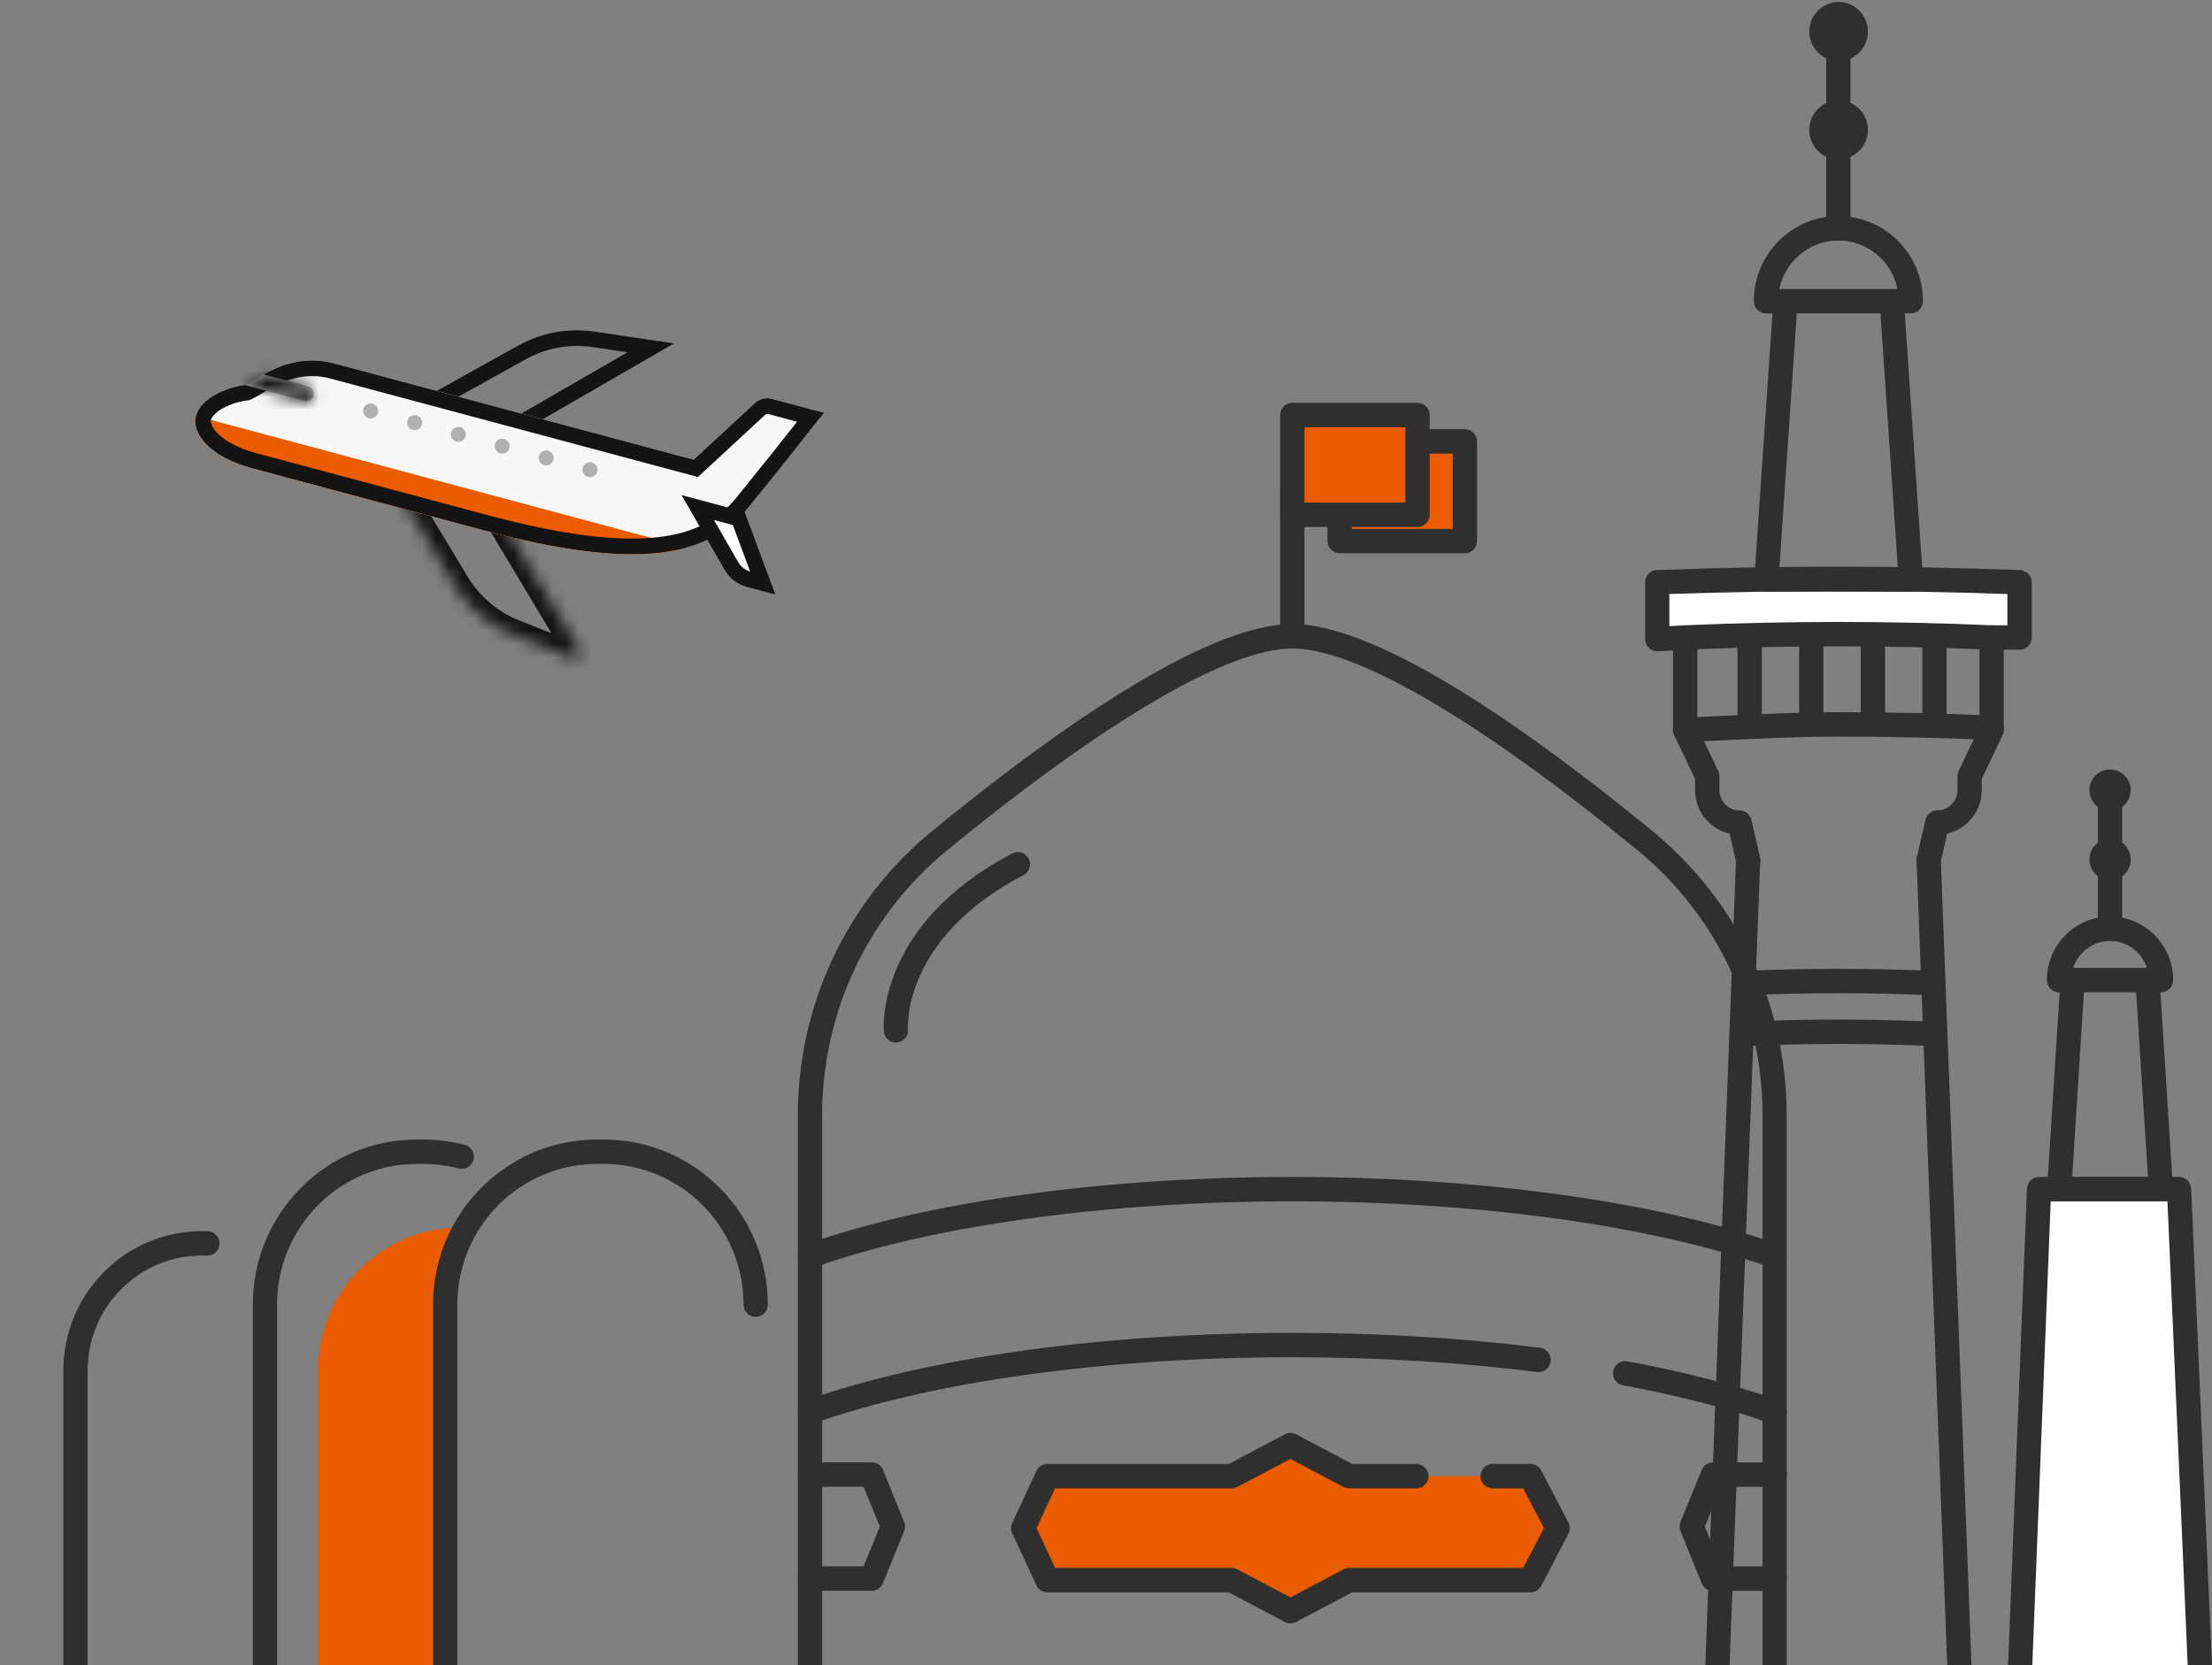 <svg width="170" height="128" viewBox="0 0 170 128" fill="none" xmlns="http://www.w3.org/2000/svg">
<rect x="0" y="0" width="170" height="128" fill="#808080" stroke="none"/>
<g clip-path="url(#clip0_13493_1581)">
<path d="M36.178 94.402C34.639 96.445 33.725 98.991 33.725 101.753V131.279H24.455V105.316C24.455 99.27 29.326 94.37 35.332 94.37C35.617 94.37 35.901 94.38 36.178 94.402Z" fill="#EB5B00"/>
<path fill-rule="evenodd" clip-rule="evenodd" d="M45.892 89.463C39.959 89.463 35.147 94.305 35.147 100.28V130.406C35.147 130.924 34.73 131.344 34.215 131.344C33.7 131.344 33.283 130.924 33.283 130.406V100.28C33.283 93.269 38.93 87.587 45.892 87.587H46.399C53.364 87.587 59.008 93.272 59.008 100.28C59.008 100.798 58.591 101.218 58.076 101.218C57.562 101.218 57.145 100.798 57.145 100.28C57.145 94.307 52.335 89.463 46.399 89.463H45.892Z" fill="#2F2F2F"/>
<path fill-rule="evenodd" clip-rule="evenodd" d="M15.517 96.505C10.665 96.505 6.734 100.465 6.734 105.347V130.406C6.734 130.924 6.316 131.344 5.802 131.344C5.287 131.344 4.87 130.924 4.87 130.406V105.347C4.87 99.429 9.635 94.629 15.517 94.629H15.937C16.452 94.629 16.869 95.049 16.869 95.567C16.869 96.085 16.452 96.505 15.937 96.505H15.517Z" fill="#2F2F2F"/>
<path fill-rule="evenodd" clip-rule="evenodd" d="M32.039 89.463C26.105 89.463 21.293 94.305 21.293 100.28V130.406C21.293 130.924 20.876 131.344 20.361 131.344C19.847 131.344 19.43 130.924 19.43 130.406V100.28C19.43 93.269 25.076 87.587 32.039 87.587H32.545C33.641 87.587 34.707 87.728 35.724 87.995C36.222 88.126 36.52 88.638 36.391 89.139C36.261 89.641 35.752 89.941 35.254 89.81C34.39 89.583 33.482 89.463 32.545 89.463H32.039Z" fill="#2F2F2F"/>
</g>
<path d="M169.202 131.213H155.126L156.706 91.4H167.466L169.202 131.213Z" fill="white"/>
<path d="M169.205 132.151H155.129C154.876 132.151 154.633 132.048 154.458 131.863C154.283 131.679 154.188 131.432 154.199 131.177L155.779 91.364C155.798 90.862 156.21 90.463 156.709 90.463H167.469C167.968 90.463 168.378 90.859 168.399 91.361L170.135 131.174C170.146 131.429 170.054 131.679 169.877 131.863C169.704 132.045 169.461 132.151 169.205 132.151ZM156.099 130.276H168.232L166.577 92.338H157.604L156.099 130.276Z" fill="#2F2F2F"/>
<path d="M134.138 76.498C133.642 76.498 133.229 76.104 133.208 75.602C133.186 75.084 133.583 74.647 134.097 74.623C138.836 74.414 143.731 74.414 148.47 74.623C148.985 74.644 149.381 75.084 149.36 75.602C149.338 76.12 148.899 76.53 148.387 76.498C143.702 76.289 138.861 76.289 134.178 76.498C134.165 76.498 134.151 76.498 134.138 76.498Z" fill="#2F2F2F"/>
<path d="M129.945 48.115L127.799 48.242V43.871C132.341 43.7 136.988 43.61 141.722 43.61C146.455 43.61 151.102 43.7 155.644 43.871V48.117H153.498C149.657 47.947 145.724 47.857 141.724 47.857C137.724 47.857 133.786 47.947 129.945 48.115Z" fill="white"/>
<path d="M134.349 67.042C133.926 67.042 133.543 66.749 133.443 66.318L132.926 64.079C131.408 63.732 130.273 62.362 130.273 60.731V59.879L128.672 56.508C128.613 56.381 128.58 56.243 128.58 56.104V49.993L127.421 50.061C127.16 50.075 126.914 49.985 126.728 49.806C126.542 49.63 126.435 49.383 126.435 49.125V44.751C126.435 44.246 126.831 43.831 127.332 43.815C131.947 43.641 136.643 43.554 141.29 43.554C145.937 43.554 150.633 43.641 155.248 43.815C155.749 43.834 156.145 44.246 156.145 44.751V48.998C156.145 49.516 155.727 49.936 155.213 49.936H153.067C153.053 49.936 153.04 49.936 153.026 49.936C149.145 49.765 145.199 49.679 141.293 49.679C137.686 49.679 134.042 49.752 130.448 49.898V55.89L132.049 59.26C132.109 59.388 132.141 59.523 132.141 59.664V60.731C132.141 61.591 132.837 62.288 133.688 62.288C134.122 62.288 134.497 62.59 134.597 63.013L135.263 65.892C135.379 66.397 135.069 66.901 134.567 67.018C134.492 67.034 134.419 67.042 134.349 67.042ZM128.297 45.657V48.132L129.454 48.064C129.456 48.064 129.462 48.064 129.464 48.064C129.467 48.064 129.47 48.064 129.47 48.064C133.376 47.89 137.352 47.804 141.285 47.804C145.212 47.804 149.18 47.89 153.08 48.064H154.275V45.66C149.972 45.511 145.606 45.435 141.285 45.435C136.964 45.435 132.599 45.508 128.297 45.657Z" fill="#2F2F2F"/>
<path d="M129.507 57.039C129.011 57.039 128.599 56.646 128.577 56.141C128.555 55.623 128.952 55.186 129.467 55.164C130.353 55.126 131.246 55.08 132.143 55.036C135.114 54.893 138.184 54.741 141.284 54.741C145.217 54.741 149.193 54.828 153.099 55.001C153.614 55.023 154.012 55.462 153.988 55.978C153.967 56.496 153.533 56.906 153.018 56.873C149.136 56.703 145.19 56.616 141.284 56.616C138.23 56.616 135.181 56.765 132.232 56.909C131.332 56.952 130.437 56.996 129.547 57.036C129.537 57.039 129.523 57.039 129.507 57.039Z" fill="#2F2F2F"/>
<path d="M148.675 80.408C148.661 80.408 148.645 80.408 148.632 80.408C143.826 80.185 138.755 80.185 133.952 80.408C133.445 80.427 133.003 80.031 132.979 79.515C132.954 78.997 133.353 78.56 133.865 78.536C138.728 78.31 143.855 78.31 148.718 78.536C149.233 78.56 149.629 78.997 149.605 79.515C149.581 80.017 149.168 80.408 148.675 80.408Z" fill="#2F2F2F"/>
<path d="M150.703 132.078H131.871C131.618 132.078 131.375 131.975 131.2 131.791C131.025 131.606 130.93 131.359 130.941 131.104L133.419 66.069C133.437 65.551 133.871 65.144 134.386 65.168C134.901 65.188 135.3 65.624 135.281 66.143L132.839 130.201H149.735L147.295 66.14C147.276 65.622 147.675 65.188 148.19 65.166C148.708 65.139 149.136 65.551 149.158 66.067L151.635 131.102C151.646 131.357 151.552 131.604 151.376 131.788C151.199 131.973 150.956 132.078 150.703 132.078Z" fill="#2F2F2F"/>
<path d="M148.226 67.042C148.155 67.042 148.085 67.034 148.013 67.017C147.511 66.901 147.199 66.396 147.317 65.891L147.983 63.012C148.08 62.586 148.457 62.288 148.891 62.288C149.746 62.288 150.439 61.588 150.439 60.73V59.664C150.439 59.523 150.471 59.384 150.53 59.26L152.131 55.889V48.997C152.131 48.479 152.549 48.058 153.064 48.058C153.579 48.058 153.997 48.479 153.997 48.997V56.101C153.997 56.242 153.964 56.38 153.905 56.505L152.304 59.876V60.727C152.304 62.358 151.169 63.726 149.651 64.076L149.134 66.315C149.034 66.749 148.649 67.042 148.226 67.042Z" fill="#2F2F2F"/>
<path d="M146.851 45.478H135.756C135.497 45.478 135.252 45.369 135.074 45.179C134.898 44.989 134.807 44.734 134.826 44.474L136.287 23.132C136.322 22.614 136.769 22.226 137.281 22.261C137.794 22.296 138.182 22.744 138.147 23.262L136.756 43.603H145.853L144.462 23.262C144.427 22.747 144.816 22.299 145.328 22.261C145.84 22.226 146.285 22.616 146.322 23.132L147.783 44.474C147.802 44.734 147.711 44.989 147.535 45.179C147.355 45.369 147.109 45.478 146.851 45.478Z" fill="#2F2F2F"/>
<path d="M148.67 56.414C148.155 56.414 147.737 55.993 147.737 55.475V49.212C147.737 48.694 148.155 48.273 148.67 48.273C149.185 48.273 149.603 48.694 149.603 49.212V55.475C149.603 55.996 149.185 56.414 148.67 56.414Z" fill="#2F2F2F"/>
<path d="M143.937 56.414C143.422 56.414 143.004 55.993 143.004 55.475V49.212C143.004 48.694 143.422 48.273 143.937 48.273C144.451 48.273 144.869 48.694 144.869 49.212V55.475C144.869 55.996 144.451 56.414 143.937 56.414Z" fill="#2F2F2F"/>
<path d="M139.204 56.414C138.689 56.414 138.271 55.993 138.271 55.475V49.212C138.271 48.694 138.689 48.273 139.204 48.273C139.719 48.273 140.137 48.694 140.137 49.212V55.475C140.134 55.996 139.716 56.414 139.204 56.414Z" fill="#2F2F2F"/>
<path d="M134.464 56.414C133.949 56.414 133.531 55.993 133.531 55.475V49.212C133.531 48.694 133.949 48.273 134.464 48.273C134.979 48.273 135.397 48.694 135.397 49.212V55.475C135.397 55.996 134.979 56.414 134.464 56.414Z" fill="#2F2F2F"/>
<path d="M146.853 24.09H135.72C135.205 24.09 134.787 23.669 134.787 23.151C134.787 19.545 137.701 16.609 141.286 16.609C144.869 16.609 147.785 19.542 147.785 23.151C147.785 23.669 147.367 24.09 146.853 24.09ZM136.747 22.212H145.828C145.397 20.088 143.523 18.484 141.289 18.484C139.054 18.484 137.178 20.088 136.747 22.212Z" fill="#2F2F2F"/>
<path d="M141.284 18.489C140.769 18.489 140.352 18.068 140.352 17.55V2.425C140.352 1.906 140.769 1.486 141.284 1.486C141.799 1.486 142.217 1.906 142.217 2.425V17.55C142.217 18.068 141.799 18.489 141.284 18.489Z" fill="#2F2F2F"/>
<path d="M141.302 12.256C142.547 12.256 143.556 11.24 143.556 9.987C143.556 8.734 142.547 7.719 141.302 7.719C140.058 7.719 139.049 8.734 139.049 9.987C139.049 11.24 140.058 12.256 141.302 12.256Z" fill="#2F2F2F"/>
<path d="M141.302 4.692C142.547 4.692 143.556 3.677 143.556 2.424C143.556 1.171 142.547 0.155 141.302 0.155C140.058 0.155 139.049 1.171 139.049 2.424C139.049 3.677 140.058 4.692 141.302 4.692Z" fill="#2F2F2F"/>
<path d="M166.07 92.339H158.258C157.999 92.339 157.754 92.231 157.579 92.044C157.403 91.854 157.312 91.601 157.328 91.341L158.355 75.252C158.387 74.734 158.835 74.343 159.344 74.376C159.859 74.409 160.247 74.856 160.215 75.372L159.253 90.464H165.078L164.113 75.374C164.08 74.856 164.469 74.411 164.983 74.379C165.504 74.346 165.94 74.737 165.973 75.255L167 91.344C167.016 91.601 166.927 91.856 166.749 92.046C166.574 92.234 166.329 92.339 166.07 92.339Z" fill="#2F2F2F"/>
<path d="M166.083 76.271H158.244C157.729 76.271 157.312 75.85 157.312 75.332C157.312 72.64 159.487 70.448 162.164 70.448C164.84 70.448 167.016 72.638 167.016 75.332C167.016 75.85 166.598 76.271 166.083 76.271ZM159.325 74.396H165.002C164.608 73.197 163.484 72.326 162.164 72.326C160.843 72.326 159.719 73.194 159.325 74.396Z" fill="#2F2F2F"/>
<path d="M162.163 72.323C161.648 72.323 161.23 71.902 161.23 71.384V60.736C161.23 60.218 161.648 59.797 162.163 59.797C162.678 59.797 163.096 60.218 163.096 60.736V71.384C163.096 71.902 162.678 72.323 162.163 72.323Z" fill="#2F2F2F"/>
<path d="M162.166 67.656C163.041 67.656 163.751 66.942 163.751 66.06C163.751 65.179 163.041 64.465 162.166 64.465C161.291 64.465 160.581 65.179 160.581 66.06C160.581 66.942 161.291 67.656 162.166 67.656Z" fill="#2F2F2F"/>
<path d="M162.166 62.333C163.041 62.333 163.751 61.618 163.751 60.737C163.751 59.856 163.041 59.142 162.166 59.142C161.291 59.142 160.581 59.856 160.581 60.737C160.581 61.618 161.291 62.333 162.166 62.333Z" fill="#2F2F2F"/>
<path d="M119.714 117.455L117.63 121.449H103.692L99.177 123.837L94.664 121.449H80.496L78.642 117.455L80.496 113.458H94.664L99.177 111.07L103.692 113.458H117.63L119.714 117.455Z" fill="#EB5B00"/>
<path d="M136.391 132.153C135.876 132.153 135.458 131.732 135.458 131.214V85.754C135.458 77.793 131.951 70.352 125.832 65.338C113.646 55.347 104.23 49.844 99.321 49.844C94.413 49.844 85 55.347 72.81 65.338C66.691 70.352 63.182 77.796 63.182 85.754V131.217C63.182 131.735 62.764 132.155 62.249 132.155C61.734 132.155 61.316 131.735 61.316 131.217V85.754C61.316 77.228 65.077 69.256 71.63 63.883C80.485 56.622 92.477 47.966 99.316 47.966C106.155 47.966 118.147 56.622 127.002 63.883C133.555 69.256 137.313 77.226 137.313 85.754V131.217C137.321 131.732 136.906 132.153 136.391 132.153Z" fill="#2F2F2F"/>
<path d="M68.853 80.135C68.373 80.135 67.966 79.766 67.925 79.275C67.898 78.941 67.389 71.047 77.799 65.599C78.255 65.36 78.818 65.539 79.055 65.997C79.293 66.456 79.115 67.023 78.659 67.262C69.4 72.106 69.764 78.841 69.783 79.125C69.818 79.641 69.435 80.091 68.923 80.129C68.901 80.132 68.877 80.135 68.853 80.135Z" fill="#2F2F2F"/>
<path d="M136.387 97.472C136.285 97.472 136.18 97.456 136.077 97.418C126.958 94.189 113.558 92.338 99.318 92.338C85.077 92.338 71.677 94.189 62.558 97.418C62.073 97.591 61.542 97.334 61.369 96.845C61.199 96.357 61.453 95.822 61.938 95.648C71.249 92.352 84.872 90.463 99.315 90.463C113.758 90.463 127.381 92.354 136.692 95.648C137.177 95.819 137.433 96.357 137.261 96.845C137.131 97.23 136.77 97.472 136.387 97.472Z" fill="#2F2F2F"/>
<path d="M136.389 109.459C136.286 109.459 136.181 109.442 136.079 109.404C132.836 108.257 129.016 107.272 124.727 106.476C124.221 106.381 123.886 105.893 123.981 105.386C124.072 104.875 124.56 104.536 125.064 104.634C129.45 105.445 133.364 106.457 136.699 107.638C137.184 107.809 137.44 108.346 137.267 108.834C137.133 109.217 136.771 109.459 136.389 109.459Z" fill="#2F2F2F"/>
<path d="M62.248 109.458C61.862 109.458 61.504 109.217 61.369 108.831C61.199 108.343 61.453 107.808 61.938 107.635C71.249 104.338 84.872 102.446 99.315 102.446C105.924 102.446 112.332 102.832 118.365 103.594C118.874 103.659 119.238 104.129 119.173 104.642C119.109 105.154 118.645 105.521 118.133 105.456C112.178 104.704 105.846 104.321 99.315 104.321C85.074 104.321 71.674 106.172 62.555 109.401C62.456 109.439 62.353 109.458 62.248 109.458Z" fill="#2F2F2F"/>
<path d="M99.318 49.841C98.804 49.841 98.386 49.42 98.386 48.902V37.622C98.386 37.104 98.804 36.683 99.318 36.683C99.833 36.683 100.251 37.104 100.251 37.622V48.902C100.248 49.423 99.833 49.841 99.318 49.841Z" fill="#2F2F2F"/>
<path d="M112.577 33.929H102.954V41.592H112.577V33.929Z" fill="#EB5B00"/>
<path d="M112.579 42.526H102.956C102.441 42.526 102.023 42.105 102.023 41.587V33.924C102.023 33.406 102.441 32.985 102.956 32.985H112.579C113.094 32.985 113.512 33.406 113.512 33.924V41.587C113.512 42.108 113.094 42.526 112.579 42.526ZM103.889 40.651H111.647V34.863H103.889V40.651Z" fill="#2F2F2F"/>
<path d="M108.94 31.905H99.316V39.568H108.94V31.905Z" fill="#EB5B00"/>
<path d="M108.942 40.505H99.318C98.804 40.505 98.386 40.084 98.386 39.566V31.903C98.386 31.385 98.804 30.964 99.318 30.964H108.942C109.456 30.964 109.874 31.385 109.874 31.903V39.566C109.872 40.084 109.454 40.505 108.942 40.505ZM100.251 38.627H108.009V32.839H100.251V38.627Z" fill="#2F2F2F"/>
<path d="M99.176 124.778C99.028 124.778 98.88 124.742 98.742 124.669L94.432 122.39H80.493C80.132 122.39 79.803 122.178 79.65 121.85L77.795 117.856C77.679 117.603 77.679 117.313 77.795 117.06L79.65 113.063C79.803 112.732 80.132 112.523 80.493 112.523H94.432L98.742 110.244C99.014 110.1 99.338 110.1 99.608 110.244L103.918 112.523H108.853C109.368 112.523 109.786 112.944 109.786 113.462C109.786 113.981 109.368 114.401 108.853 114.401H103.689C103.538 114.401 103.389 114.363 103.255 114.293L99.174 112.135L95.093 114.293C94.958 114.363 94.809 114.401 94.659 114.401H81.084L79.666 117.459L81.084 120.515H94.659C94.809 120.515 94.958 120.553 95.093 120.623L99.174 122.781L103.255 120.623C103.389 120.553 103.538 120.515 103.689 120.515H117.064L118.66 117.459L117.064 114.401H114.716C114.201 114.401 113.784 113.981 113.784 113.462C113.784 112.944 114.201 112.523 114.716 112.523H117.628C117.975 112.523 118.291 112.716 118.452 113.025L120.536 117.022C120.679 117.297 120.679 117.622 120.536 117.894L118.452 121.888C118.291 122.197 117.973 122.39 117.628 122.39H103.921L99.61 124.669C99.475 124.74 99.327 124.778 99.176 124.778Z" fill="#2F2F2F"/>
<path d="M136.39 122.271H131.643C131.266 122.271 130.924 122.04 130.781 121.69L129.153 117.693C129.061 117.465 129.061 117.21 129.153 116.98L130.781 112.983C130.924 112.63 131.266 112.402 131.643 112.402H136.39C136.905 112.402 137.323 112.822 137.323 113.341C137.323 113.859 136.905 114.28 136.39 114.28H132.269L131.021 117.338L132.269 120.396H136.39C136.905 120.396 137.323 120.816 137.323 121.335C137.323 121.853 136.905 122.271 136.39 122.271Z" fill="#2F2F2F"/>
<path d="M66.996 122.27H62.249C61.734 122.27 61.316 121.85 61.316 121.331C61.316 120.813 61.734 120.392 62.249 120.392H66.371L67.619 117.334L66.371 114.276H62.249C61.734 114.276 61.316 113.856 61.316 113.337C61.316 112.819 61.734 112.398 62.249 112.398H66.996C67.373 112.398 67.716 112.629 67.859 112.979L69.487 116.976C69.578 117.204 69.578 117.459 69.487 117.69L67.859 121.687C67.713 122.042 67.373 122.27 66.996 122.27Z" fill="#2F2F2F"/>
<path d="M45.638 26.084C43.738 25.801 41.799 26.154 40.12 27.086L31.239 32.023L37.81 33.784L50.016 26.736L45.638 26.084Z" stroke="#141414" stroke-width="1.2"/>
<mask id="path-43-inside-1_13493_1581" fill="white">
<path d="M37.388 38L44.526 49.911C44.574 49.994 44.596 50.091 44.587 50.188C44.578 50.284 44.539 50.375 44.476 50.449C44.413 50.522 44.328 50.574 44.234 50.597C44.14 50.62 44.041 50.613 43.951 50.577L39.477 48.812C37.567 48.059 35.959 46.696 34.904 44.935L30 36.8"/>
</mask>
<path d="M44.526 49.911L45.555 49.294L45.562 49.306L44.526 49.911ZM43.951 50.577L44.391 49.46L44.397 49.463L43.951 50.577ZM39.477 48.812L39.917 47.696L39.917 47.696L39.477 48.812ZM34.904 44.935L35.932 44.316L35.934 44.319L34.904 44.935ZM37.388 38L38.417 37.383L45.555 49.294L44.526 49.911L43.496 50.528L36.359 38.617L37.388 38ZM44.526 49.911L45.562 49.306C45.737 49.606 45.814 49.952 45.782 50.298L44.587 50.188L43.392 50.078C43.378 50.23 43.412 50.383 43.489 50.515L44.526 49.911ZM44.587 50.188L45.782 50.298C45.75 50.643 45.611 50.97 45.385 51.233L44.476 50.449L43.567 49.665C43.467 49.781 43.406 49.925 43.392 50.078L44.587 50.188ZM44.476 50.449L45.385 51.233C45.158 51.495 44.855 51.681 44.518 51.763L44.234 50.597L43.95 49.431C43.801 49.467 43.667 49.549 43.567 49.665L44.476 50.449ZM44.234 50.597L44.518 51.763C44.181 51.845 43.827 51.82 43.505 51.691L43.951 50.577L44.397 49.463C44.255 49.406 44.099 49.395 43.95 49.431L44.234 50.597ZM43.951 50.577L43.511 51.693L39.036 49.928L39.477 48.812L39.917 47.696L44.391 49.46L43.951 50.577ZM39.477 48.812L39.036 49.928C36.88 49.078 35.066 47.54 33.875 45.552L34.904 44.935L35.934 44.319C36.853 45.852 38.253 47.04 39.917 47.696L39.477 48.812ZM34.904 44.935L33.877 45.555L28.972 37.419L30 36.8L31.027 36.18L35.932 44.316L34.904 44.935Z" fill="#141414" mask="url(#path-43-inside-1_13493_1581)"/>
<path d="M15.055 31.972C14.728 33.193 15.948 35.07 19.396 35.995L37.053 40.725C49.005 43.928 54.449 42.807 57.528 39.004C59.337 36.773 61.128 34.529 62.901 32.272C62.948 32.212 62.98 32.142 62.992 32.068C63.005 31.993 62.999 31.917 62.975 31.845C62.951 31.773 62.91 31.709 62.854 31.657C62.799 31.606 62.731 31.569 62.658 31.55L59.323 30.656C59.095 30.595 58.855 30.593 58.626 30.649C58.397 30.706 58.186 30.82 58.013 30.98L53.311 35.333L25.743 27.946C22.245 27.009 19.923 29.098 18.826 29.592C17.371 29.783 15.421 30.603 15.055 31.972Z" fill="#F7F7F7"/>
<path d="M15.053 31.966L15.051 31.975C14.725 33.189 15.948 35.069 19.402 35.994L37.059 40.725C44.488 42.716 49.406 43.04 52.796 42.079L15.053 31.966Z" fill="#EB5B00"/>
<path d="M25.592 28.526C23.429 27.946 21.764 28.63 20.543 29.305L20.54 29.306C20.255 29.462 19.999 29.617 19.757 29.762C19.525 29.901 19.287 30.041 19.074 30.137L18.993 30.174L18.904 30.185C18.241 30.271 17.465 30.504 16.825 30.863C16.172 31.229 15.758 31.671 15.635 32.13C15.543 32.472 15.642 33.04 16.248 33.682C16.847 34.317 17.904 34.971 19.549 35.412L37.21 40.144C43.158 41.738 47.423 42.237 50.553 41.895C53.651 41.556 55.63 40.394 57.06 38.628L57.06 38.627C58.823 36.456 60.568 34.271 62.295 32.072L59.171 31.235H59.169C59.039 31.2 58.903 31.198 58.773 31.23C58.642 31.262 58.523 31.327 58.425 31.419L58.423 31.42L53.719 35.773L53.476 35.998L53.156 35.912L25.592 28.526Z" stroke="#141414" stroke-width="1.2"/>
<path d="M28.642 31.028C28.789 31.07 28.913 31.167 28.989 31.299C29.065 31.43 29.087 31.586 29.05 31.734C29.009 31.882 28.911 32.008 28.777 32.084C28.643 32.16 28.485 32.179 28.337 32.139C28.19 32.098 28.065 32.002 27.989 31.869C27.913 31.737 27.892 31.581 27.93 31.433C27.972 31.286 28.07 31.161 28.203 31.085C28.337 31.01 28.494 30.989 28.642 31.028Z" fill="#B0B0B0"/>
<path d="M31.86 33.063C31.542 33.063 31.285 32.805 31.285 32.487C31.285 32.169 31.542 31.911 31.86 31.911C32.179 31.911 32.437 32.169 32.437 32.487C32.437 32.805 32.179 33.063 31.86 33.063Z" fill="#B0B0B0"/>
<path d="M35.229 33.965C34.911 33.965 34.653 33.707 34.653 33.389C34.653 33.071 34.911 32.813 35.229 32.813C35.547 32.813 35.805 33.071 35.805 33.389C35.805 33.707 35.547 33.965 35.229 33.965Z" fill="#B0B0B0"/>
<path d="M38.596 34.867C38.278 34.867 38.02 34.609 38.02 34.291C38.02 33.973 38.278 33.715 38.596 33.715C38.914 33.715 39.172 33.973 39.172 34.291C39.172 34.609 38.914 34.867 38.596 34.867Z" fill="#B0B0B0"/>
<path d="M41.971 35.772C41.653 35.772 41.395 35.514 41.395 35.196C41.395 34.878 41.653 34.62 41.971 34.62C42.289 34.62 42.547 34.878 42.547 35.196C42.547 35.514 42.289 35.772 41.971 35.772Z" fill="#B0B0B0"/>
<path d="M45.339 36.675C45.021 36.675 44.763 36.417 44.763 36.099C44.763 35.78 45.021 35.523 45.339 35.523C45.657 35.523 45.915 35.78 45.915 36.099C45.915 36.417 45.657 36.675 45.339 36.675Z" fill="#B0B0B0"/>
<mask id="path-54-inside-2_13493_1581" fill="white">
<path d="M20.252 28.779L23.694 29.702C23.84 29.743 23.965 29.84 24.041 29.972C24.117 30.104 24.139 30.26 24.101 30.407C24.082 30.481 24.048 30.549 24.002 30.609C23.956 30.669 23.899 30.72 23.833 30.758C23.767 30.796 23.695 30.82 23.62 30.83C23.545 30.84 23.469 30.834 23.396 30.815L18.827 29.591C19.18 29.43 19.657 29.105 20.252 28.779Z"/>
</mask>
<path d="M20.252 28.779L23.694 29.702C23.84 29.743 23.965 29.84 24.041 29.972C24.117 30.104 24.139 30.26 24.101 30.407C24.082 30.481 24.048 30.549 24.002 30.609C23.956 30.669 23.899 30.72 23.833 30.758C23.767 30.796 23.695 30.82 23.62 30.83C23.545 30.84 23.469 30.834 23.396 30.815L18.827 29.591C19.18 29.43 19.657 29.105 20.252 28.779Z" fill="#B0B0B0"/>
<path d="M20.252 28.779L19.677 27.726L20.099 27.496L20.563 27.62L20.252 28.779ZM23.694 29.702L24.005 28.543L24.014 28.545L24.022 28.547L23.694 29.702ZM24.101 30.407L25.265 30.701L25.263 30.709L25.261 30.716L24.101 30.407ZM23.396 30.815L23.706 29.656L23.708 29.656L23.396 30.815ZM18.827 29.591L18.516 30.75L15.282 29.883L18.33 28.498L18.827 29.591ZM20.252 28.779L20.563 27.62L24.005 28.543L23.694 29.702L23.384 30.861L19.942 29.938L20.252 28.779ZM23.694 29.702L24.022 28.547C24.469 28.674 24.848 28.97 25.08 29.372L24.041 29.972L23.002 30.572C23.081 30.71 23.212 30.812 23.366 30.856L23.694 29.702ZM24.041 29.972L25.08 29.372C25.312 29.774 25.378 30.251 25.265 30.701L24.101 30.407L22.938 30.114C22.899 30.269 22.922 30.433 23.002 30.572L24.041 29.972ZM24.101 30.407L25.261 30.716C25.201 30.942 25.097 31.154 24.954 31.339L24.002 30.609L23.05 29.879C23 29.945 22.963 30.019 22.942 30.099L24.101 30.407ZM24.002 30.609L24.954 31.339C24.812 31.525 24.635 31.68 24.433 31.797L23.833 30.758L23.233 29.718C23.162 29.759 23.1 29.814 23.05 29.879L24.002 30.609ZM23.833 30.758L24.433 31.797C24.23 31.914 24.007 31.989 23.775 32.02L23.62 30.83L23.465 29.64C23.383 29.651 23.305 29.677 23.233 29.718L23.833 30.758ZM23.62 30.83L23.775 32.02C23.544 32.05 23.308 32.034 23.083 31.973L23.396 30.815L23.708 29.656C23.629 29.635 23.546 29.629 23.465 29.64L23.62 30.83ZM23.396 30.815L23.085 31.974L18.516 30.75L18.827 29.591L19.137 28.432L23.706 29.656L23.396 30.815ZM18.827 29.591L18.33 28.498C18.435 28.451 18.584 28.366 18.833 28.217C19.062 28.08 19.354 27.903 19.677 27.726L20.252 28.779L20.828 29.832C20.555 29.981 20.311 30.13 20.064 30.277C19.837 30.413 19.572 30.57 19.323 30.683L18.827 29.591Z" fill="#141414" mask="url(#path-54-inside-2_13493_1581)"/>
<path d="M56.218 43.508C56.509 44.012 56.989 44.38 57.551 44.53L58.62 44.815C58.005 43.161 57.391 41.507 56.775 39.853L55.114 39.408L53.622 39.008L56.218 43.508Z" fill="white" stroke="#141414" stroke-width="1.2"/>
<defs>
<clipPath id="clip0_13493_1581">
<rect width="54.143" height="43.758" fill="white" transform="translate(4.865 87.587)"/>
</clipPath>
</defs>
</svg>
